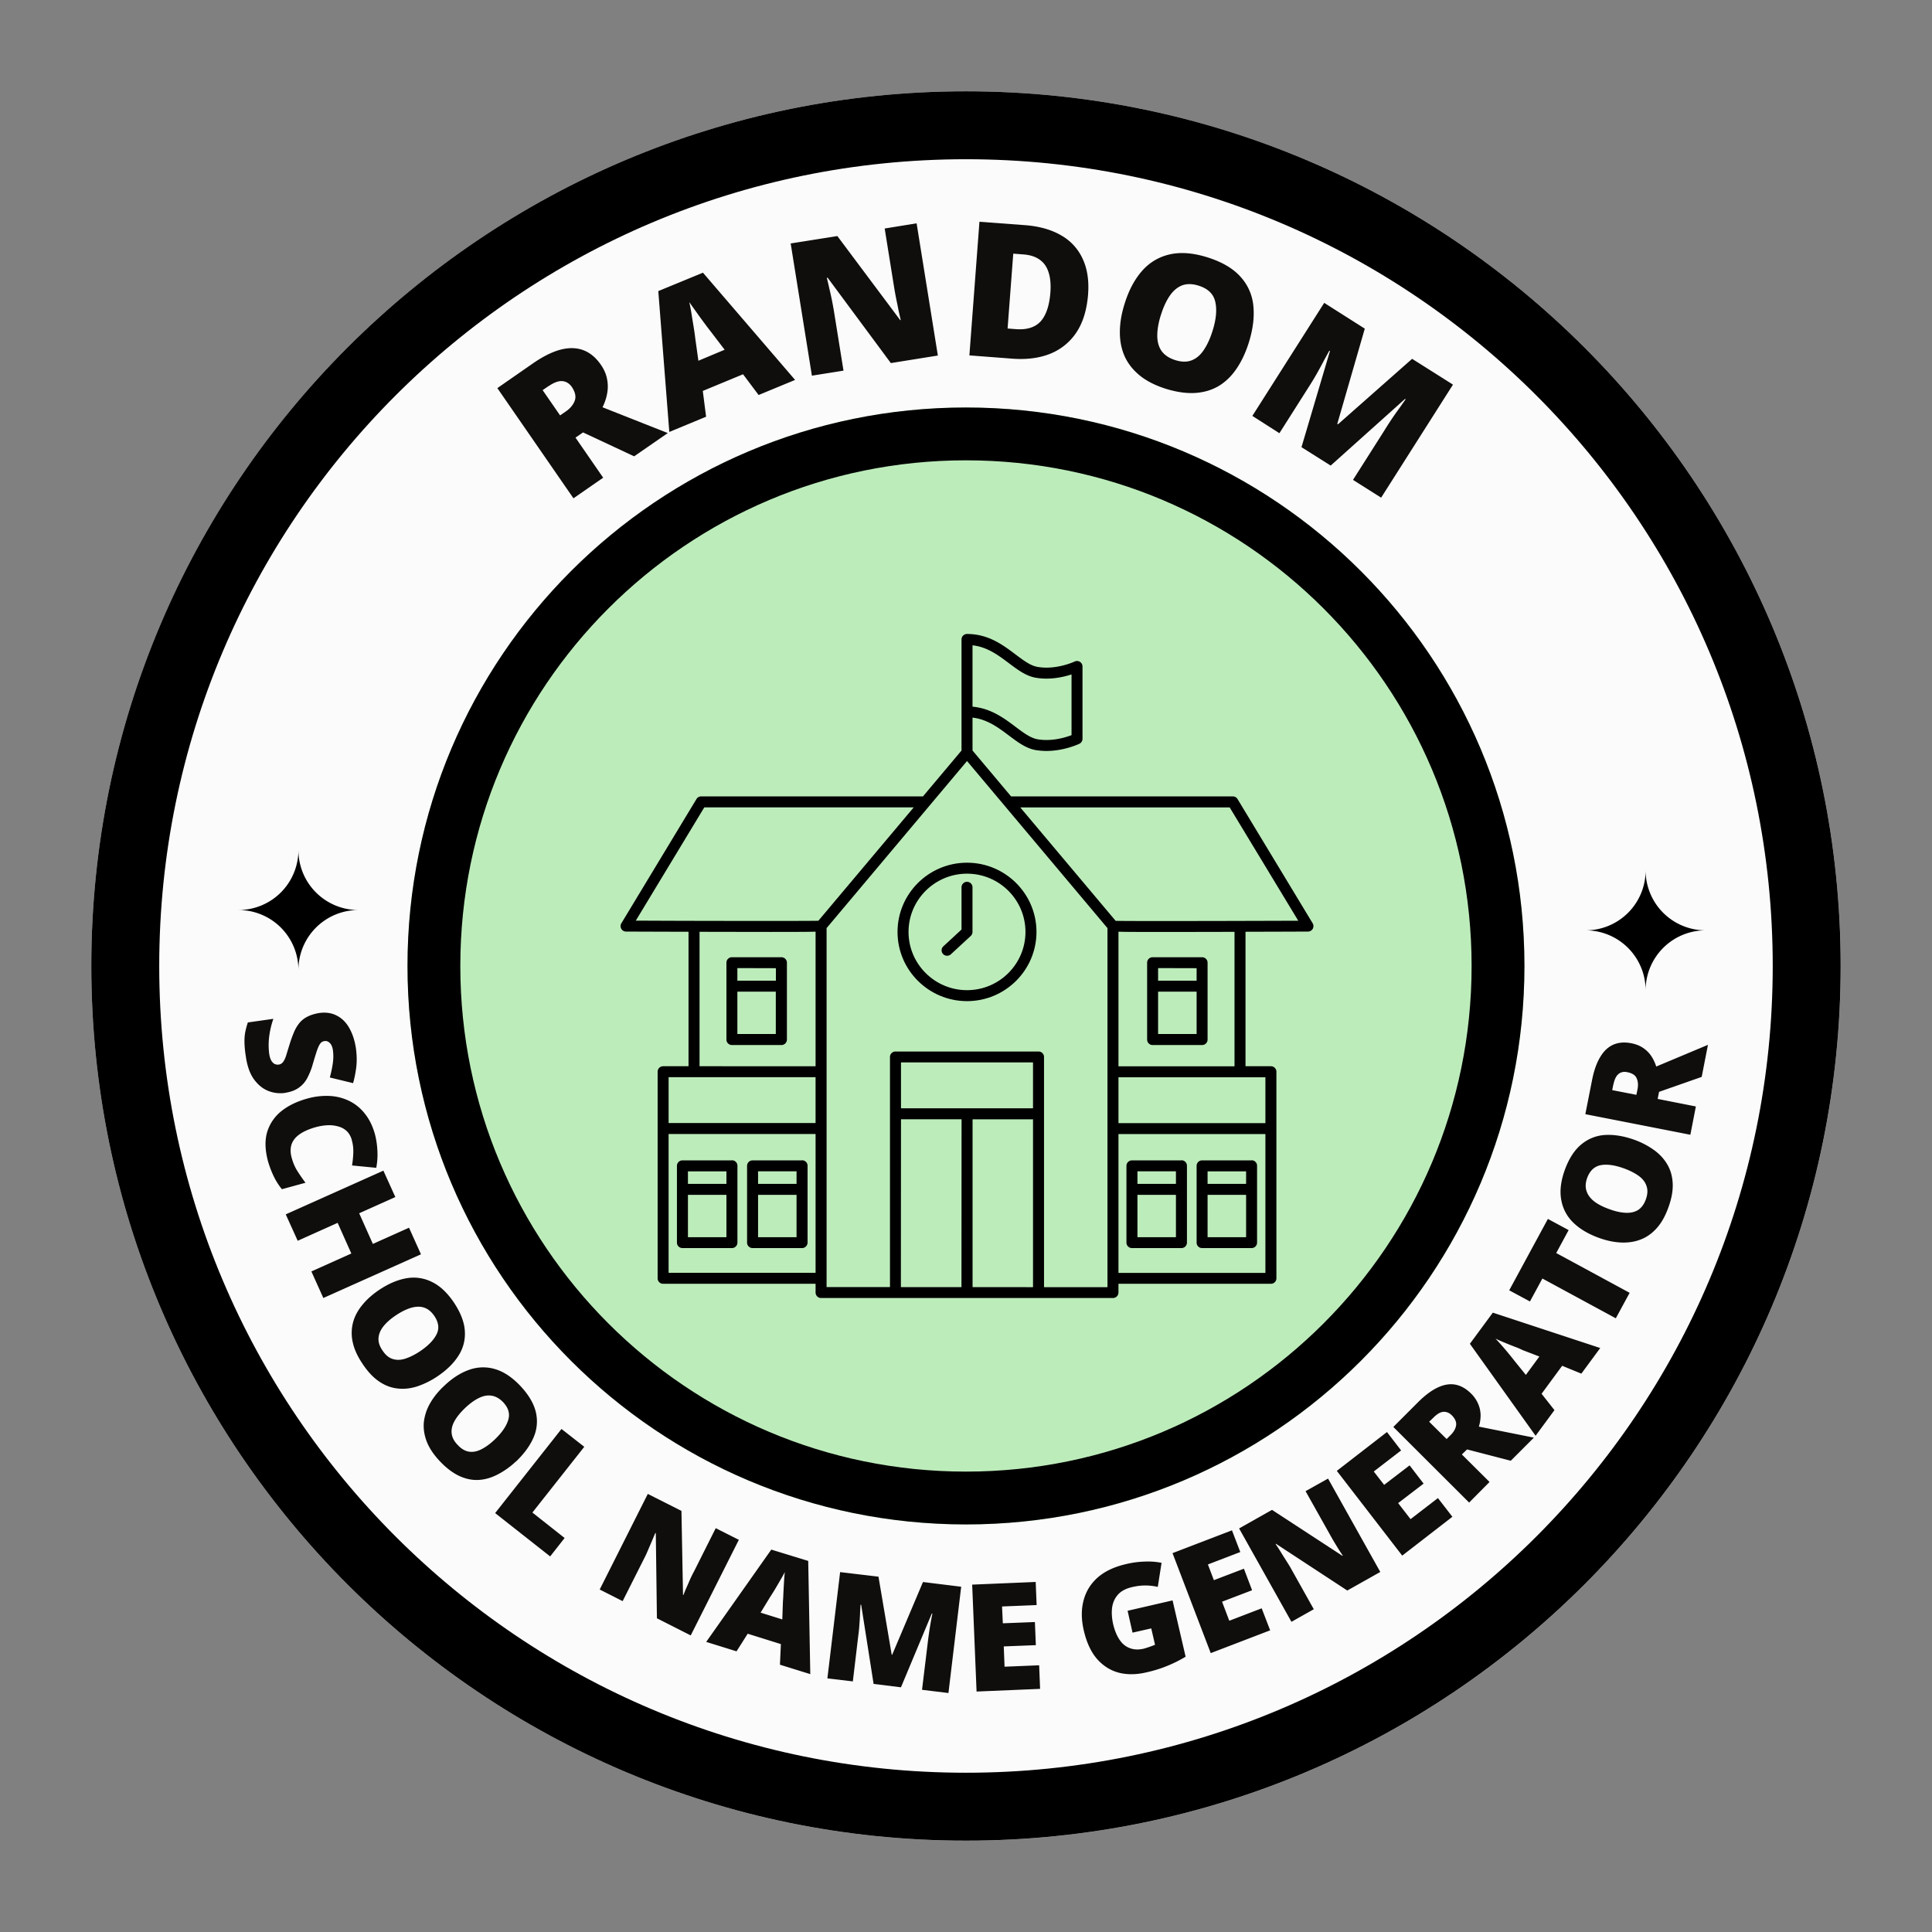 <svg xmlns="http://www.w3.org/2000/svg" preserveAspectRatio="xMidYMid meet" version="1.0" viewBox="0 0 192 192" zoomAndPan="magnify"><rect x="0" y="0" width="192" height="192" fill="#808080" stroke="none"/><defs><clipPath id="a"><path d="M9.074 9.074h173.852v173.852H9.074Zm0 0" clip-rule="nonzero"/></clipPath><clipPath id="b"><path d="M96 9.074C47.992 9.074 9.074 47.992 9.074 96S47.992 182.926 96 182.926 182.926 144.008 182.926 96 144.008 9.074 96 9.074Zm0 0" clip-rule="nonzero"/></clipPath><clipPath id="c"><path d="M9.074 9.074h173.848v173.848H9.074Zm0 0" clip-rule="nonzero"/></clipPath><clipPath id="d"><path d="M95.996 9.074c-48.004 0-86.922 38.918-86.922 86.922 0 48.008 38.918 86.926 86.922 86.926 48.008 0 86.926-38.918 86.926-86.926 0-48.004-38.918-86.922-86.926-86.922Zm0 0" clip-rule="nonzero"/></clipPath><clipPath id="e"><path d="M40.496 40.496h111.008v111.008H40.496Zm0 0" clip-rule="nonzero"/></clipPath><clipPath id="f"><path d="M96 40.496c-30.656 0-55.504 24.848-55.504 55.504S65.344 151.504 96 151.504 151.504 126.656 151.504 96 126.656 40.496 96 40.496Zm0 0" clip-rule="nonzero"/></clipPath><clipPath id="g"><path d="M40.496 40.496h111v111h-111Zm0 0" clip-rule="nonzero"/></clipPath><clipPath id="h"><path d="M95.996 40.496c-30.652 0-55.5 24.848-55.5 55.5 0 30.65 24.848 55.5 55.5 55.5 30.649 0 55.5-24.851 55.5-55.5 0-30.652-24.851-55.5-55.5-55.5Zm0 0" clip-rule="nonzero"/></clipPath><clipPath id="i"><path d="M23.7 84.477h12v12h-12Zm0 0" clip-rule="nonzero"/></clipPath><clipPath id="j"><path d="M157.582 86.5h12v12h-12Zm0 0" clip-rule="nonzero"/></clipPath><clipPath id="k"><path d="M61.629 63.004h69V129h-69Zm0 0" clip-rule="nonzero"/></clipPath></defs><g clip-path="url(#a)"><g clip-path="url(#b)"><path d="M9.074 9.074h173.852v173.852H9.074Zm0 0" fill="#fbfbfb" fill-opacity="1" fill-rule="nonzero"/></g></g><g clip-path="url(#c)"><g clip-path="url(#d)"><path d="M95.996 9.074c-48.004 0-86.922 38.918-86.922 86.922 0 48.008 38.918 86.926 86.922 86.926 48.008 0 86.926-38.918 86.926-86.926 0-48.004-38.918-86.922-86.926-86.922Zm0 0" fill="none" stroke="#000" stroke-linecap="butt" stroke-linejoin="miter" stroke-miterlimit="4" stroke-opacity="1" stroke-width="13.5"/></g></g><g clip-path="url(#e)"><g clip-path="url(#f)"><path d="M40.496 40.496h111.008v111.008H40.496Zm0 0" fill="#bdecbb" fill-opacity="1" fill-rule="nonzero"/></g></g><g clip-path="url(#g)"><g clip-path="url(#h)"><path d="M95.996 40.496c-30.652 0-55.5 24.848-55.5 55.5 0 30.65 24.848 55.5 55.5 55.5 30.649 0 55.5-24.851 55.5-55.5 0-30.652-24.851-55.5-55.5-55.5Zm0 0" fill="none" stroke="#000" stroke-linecap="butt" stroke-linejoin="miter" stroke-miterlimit="4" stroke-opacity="1" stroke-width="10.5"/></g></g><g clip-path="url(#i)"><path d="M29.656 84.477a5.96 5.96 0 0 1-5.957 5.96 5.958 5.958 0 0 1 5.957 5.958 5.96 5.96 0 0 1 5.961-5.957 5.96 5.96 0 0 1-5.96-5.961" fill="#000" fill-opacity="1" fill-rule="nonzero"/></g><g clip-path="url(#j)"><path d="M163.54 86.5a5.958 5.958 0 0 1-5.958 5.957 5.96 5.96 0 0 1 5.957 5.96 5.96 5.96 0 0 1 5.961-5.96 5.96 5.96 0 0 1-5.96-5.957" fill="#000" fill-opacity="1" fill-rule="nonzero"/></g><path d="M96.102 85.734c-3.81 0-6.907 3.086-6.907 6.88 0 3.792 3.098 6.878 6.907 6.878 3.804 0 6.902-3.086 6.902-6.88 0-3.792-3.098-6.878-6.902-6.878Zm0 12.668c-3.204 0-5.813-2.597-5.813-5.79 0-3.19 2.61-5.788 5.813-5.788s5.808 2.598 5.808 5.79c0 3.19-2.605 5.788-5.808 5.788Zm0 0" fill="#000" fill-opacity="1" fill-rule="nonzero"/><path d="M96.102 87.633a.546.546 0 0 0-.547.547v4.195l-1.801 1.664a.54.54 0 0 0 .37.941.55.55 0 0 0 .372-.144l1.977-1.824a.543.543 0 0 0 .172-.399V88.18a.543.543 0 0 0-.543-.547Zm-23.364 27.683H67.82c-.3 0-.547.243-.547.543v7.63c0 .3.247.544.547.544h4.918a.548.548 0 0 0 .547-.547v-7.637c0-.3-.246-.543-.547-.543Zm-.547 1.09v1.246h-3.824v-1.246Zm-3.824 6.547v-4.21h3.824v4.21Zm11.34-7.637H74.79c-.3 0-.547.243-.547.543v7.63c0 .3.246.544.547.544h4.918a.55.55 0 0 0 .547-.547v-7.637c0-.3-.246-.543-.547-.543Zm-.547 1.09v1.246h-3.824v-1.246Zm-3.824 6.547v-4.21h3.824v4.21Zm2.32-27.824h-4.918c-.3 0-.547.242-.547.543v7.637c0 .304.246.546.547.546h4.918a.546.546 0 0 0 .547-.546v-7.637c0-.3-.246-.543-.547-.543Zm-.547 1.09v1.24h-3.83v-1.25Zm-3.83 6.54v-4.21h3.82v4.21Zm0 0" fill="#000" fill-opacity="1" fill-rule="nonzero"/><g clip-path="url(#k)"><path d="m130.45 91.754-7.466-12.348a.544.544 0 0 0-.468-.261H100.48l-3.832-4.56v-3.269c1.465.168 2.551.98 3.606 1.774.879.66 1.707 1.285 2.68 1.453.36.059.714.086 1.058.086 1.758 0 3.203-.68 3.278-.715a.546.546 0 0 0 .308-.492v-7.188a.546.546 0 0 0-.78-.492c-.02.008-1.82.856-3.68.535-.71-.12-1.403-.644-2.204-1.246-1.262-.95-2.695-2.027-4.812-2.027a.543.543 0 0 0-.547.543v11.039l-3.832 4.559h-22.04a.544.544 0 0 0-.468.26l-7.465 12.35a.538.538 0 0 0-.008.546.539.539 0 0 0 .473.277s2.765.012 6.21.02v13.363h-2.523a.544.544 0 0 0-.547.547v20.53c0 .3.243.544.547.544h15.15v.867c0 .3.241.547.546.547h29.007a.548.548 0 0 0 .547-.547v-.867h15.15c.3 0 .546-.242.546-.543v-20.535c0-.3-.246-.543-.547-.543h-2.524V92.598c3.442-.008 6.207-.02 6.207-.02.2 0 .38-.105.477-.277a.547.547 0 0 0-.012-.547Zm-27.516-24.402c1.398.242 2.742-.063 3.554-.329v6.036c-.597.226-1.965.652-3.37.41-.712-.125-1.403-.645-2.204-1.246-1.152-.868-2.445-1.828-4.266-1.996V64.13c1.465.164 2.551.976 3.606 1.77.879.66 1.707 1.285 2.68 1.453ZM69.992 80.234h20.813l-9.477 11.27c-1.144.023-6.707.02-12.355.008h-.004c-1.98-.004-3.973-.012-5.785-.02Zm-.472 12.368c.78 0 1.578.003 2.382.003 1.657.004 3.313.008 4.778.008.675 0 1.312-.004 1.886-.004 1.184 0 1.961-.004 2.485-.023v13.375H69.52Zm11.53 14.449v4.554H66.446v-4.554Zm-14.605 19.44v-13.796h14.606v13.797Zm36.215-16.35H89.54v-4.56h13.12Zm-13.12 1.09h6.019l-.01 16.68h-6.02Zm7.112 16.68v-16.675h6.008v16.68Zm13.407.005h-6.305V105.04c0-.3-.246-.543-.547-.543H88.992c-.3 0-.547.242-.547.543v22.87h-6.3V92.235L96.102 75.63l13.957 16.605Zm1.093-1.415v-13.8h14.602v13.797Zm14.602-14.887h-14.602v-4.554h14.602Zm-3.07-5.644h-11.532v-13.38c.52.02 1.297.024 2.48.024.58 0 1.212.004 1.888.004 1.464 0 3.12-.004 4.777-.008.805 0 1.605-.004 2.387-.004Zm.546-14.45h-.003c-5.649.012-11.207.02-12.356-.007l-9.476-11.27h20.812l6.813 11.26c-1.817.004-3.81.012-5.79.016Zm0 0" fill="#000" fill-opacity="1" fill-rule="nonzero"/></g><path d="M124.379 115.316h-4.918c-.3 0-.543.243-.543.543v7.63c0 .3.242.544.543.544h4.918a.546.546 0 0 0 .547-.547v-7.637c0-.3-.242-.543-.547-.543Zm-.543 1.09v1.246h-3.828v-1.246Zm-3.828 6.547v-4.21h3.828v4.21Zm-2.598-7.637h-4.918c-.3 0-.547.243-.547.543v7.63c0 .3.246.544.547.544h4.918a.546.546 0 0 0 .547-.547v-7.637c0-.3-.242-.543-.547-.543Zm-.547 1.09v1.246h-3.824v-1.246Zm-3.824 6.547v-4.21h3.824v4.21Zm6.422-27.824h-4.918c-.3 0-.543.242-.543.543v7.637c0 .304.242.546.543.546h4.918a.544.544 0 0 0 .547-.546v-7.637c0-.3-.242-.543-.547-.543Zm-.543 1.09v1.24h-3.828v-1.25Zm-3.828 6.54v-4.21h3.828v4.21Zm0 0" fill="#000" fill-opacity="1" fill-rule="nonzero"/><path d="M53.004 36.084c1-.688 1.914-1.133 2.735-1.344.82-.207 1.566-.188 2.234.062.664.25 1.242.73 1.734 1.438.313.45.516.906.61 1.375.101.469.113.945.031 1.422-.074.468-.23.949-.469 1.437l6.485 2.563-3.344 2.312-5.078-2.375-.75.516 2.75 3.984-2.953 2.047-7.563-10.95Zm1.516 2.28-.594.407 1.735 2.51.546-.375c.457-.312.758-.672.907-1.078.156-.406.054-.867-.297-1.39-.25-.344-.563-.532-.938-.563-.375-.03-.828.138-1.36.5Zm20.87.892-1.547-2.062-4 1.656.328 2.563-3.656 1.515-1.094-14L69.86 27.1l9.155 10.656Zm-3.375-4.5-1.36-1.78a26.71 26.71 0 0 1-.64-.845 46.193 46.193 0 0 1-.828-1.14 196.45 196.45 0 0 1-.688-.969c.07.305.145.684.22 1.14.07.45.144.9.218 1.344.07.438.125.81.156 1.11l.313 2.234Zm21.188.577-4.672.75L82.25 27.6l-.08.015c.07.274.15.606.234 1a31.256 31.256 0 0 1 .47 2.297l.952 5.922-3.14.5-2.11-13.14 4.64-.735 6.25 8.36.047-.016c-.062-.27-.137-.594-.22-.969-.073-.383-.151-.77-.233-1.156a40.178 40.178 0 0 1-.188-1.03l-.953-5.939 3.173-.515Zm14.93-6.077c-.125 1.555-.516 2.82-1.172 3.797a5.64 5.64 0 0 1-2.61 2.11c-1.073.425-2.312.585-3.718.483l-4.297-.328 1-13.28 4.594.343c1.414.117 2.6.46 3.562 1.03a5.092 5.092 0 0 1 2.11 2.329c.457.98.633 2.153.53 3.516Zm-3.75-.156c.063-.8.004-1.473-.172-2.016-.168-.55-.46-.973-.875-1.266-.406-.3-.937-.476-1.594-.53l-1.046-.08-.563 7.438.797.063c1.094.086 1.914-.164 2.469-.75.55-.6.879-1.55.984-2.86Zm19.721 4.948c-.305.968-.7 1.82-1.188 2.547-.492.738-1.074 1.316-1.75 1.734-.68.414-1.46.656-2.344.72-.886.061-1.87-.075-2.953-.408-1.062-.335-1.937-.78-2.625-1.343-.68-.563-1.18-1.207-1.5-1.938-.312-.726-.464-1.535-.453-2.422.008-.882.172-1.816.485-2.797.414-1.32.992-2.398 1.734-3.234a5.102 5.102 0 0 1 2.734-1.625c1.094-.25 2.348-.148 3.766.297 1.445.46 2.535 1.102 3.266 1.922a4.951 4.951 0 0 1 1.28 2.89c.114 1.118-.038 2.336-.452 3.657Zm-8.735-2.75c-.242.761-.36 1.45-.36 2.062 0 .606.142 1.11.423 1.516.29.406.738.71 1.344.906.625.2 1.171.211 1.64.031.47-.175.867-.515 1.203-1.015.344-.5.633-1.13.875-1.89.364-1.145.457-2.11.282-2.892-.168-.79-.72-1.332-1.657-1.625-.617-.195-1.164-.207-1.64-.03-.48.188-.89.534-1.235 1.041-.343.5-.636 1.136-.875 1.906Zm13.971 13.143 2.827-9.546-.062-.047c-.117.218-.277.515-.484.89a51.63 51.63 0 0 1-.65 1.203c-.24.43-.481.84-.731 1.235l-3.094 4.875-2.688-1.719 7.14-11.234 4.033 2.562-2.735 9.47.078.03 7.36-6.5 4.062 2.563-7.14 11.234-2.797-1.766 3.125-4.92c.226-.369.472-.748.734-1.142.27-.4.531-.767.781-1.11.25-.352.446-.633.594-.844l-.062-.03-7.39 6.624ZM28.345 108.61a3.295 3.295 0 0 1-1.703-.203c-.543-.22-1.016-.61-1.422-1.172-.398-.562-.664-1.328-.797-2.297a9.839 9.839 0 0 1-.125-1.265 5.371 5.371 0 0 1 .063-1.047 7.99 7.99 0 0 1 .27-1.016l2.537-.36a8.399 8.399 0 0 0-.422 1.813 6.904 6.904 0 0 0 0 1.61c.039.28.1.504.187.672a.93.93 0 0 0 .327.375c.134.07.283.097.439.078a.652.652 0 0 0 .437-.266c.114-.148.22-.371.313-.672.094-.304.21-.695.36-1.172.132-.418.273-.797.42-1.14a3.71 3.71 0 0 1 .532-.89c.22-.263.486-.47.798-.626.32-.164.707-.285 1.157-.36.675-.093 1.265-.003 1.765.266.508.258.922.672 1.235 1.235.32.562.539 1.234.656 2.015.094.688.1 1.317.03 1.89a11.02 11.02 0 0 1-.311 1.563l-2.313-.562c.133-.492.234-.958.297-1.417.062-.45.066-.86.016-1.234a1.635 1.635 0 0 0-.172-.593.886.886 0 0 0-.313-.313.532.532 0 0 0-.36-.06.603.603 0 0 0-.421.25c-.106.143-.215.377-.33.702a46.4 46.4 0 0 0-.404 1.313 6.826 6.826 0 0 1-.563 1.422c-.21.395-.492.71-.844.953-.341.249-.79.412-1.326.499Zm6.61 4.665a1.935 1.935 0 0 0-.454-.828 1.92 1.92 0 0 0-.782-.47 3.37 3.37 0 0 0-1.078-.155 5.482 5.482 0 0 0-1.297.203c-.656.188-1.183.422-1.578.703-.398.281-.664.617-.797 1.016-.125.406-.117.86.032 1.36.125.456.304.878.547 1.265.25.394.52.785.812 1.172l-2.344.64a6.392 6.392 0 0 1-.812-1.28 9.412 9.412 0 0 1-.563-1.47c-.304-1.117-.336-2.09-.093-2.922a4.218 4.218 0 0 1 1.406-2.078c.687-.554 1.554-.972 2.61-1.265a7.022 7.022 0 0 1 2.218-.25 5 5 0 0 1 1.937.5 4.434 4.434 0 0 1 1.532 1.25c.437.54.77 1.21 1 2.015.132.49.218 1.024.25 1.61a6.885 6.885 0 0 1-.11 1.765l-2.406-.234c.07-.43.113-.852.125-1.266a3.96 3.96 0 0 0-.156-1.28Zm-2.822 15.719-1.188-2.64 3.97-1.782-1.36-3.047-3.969 1.782-1.188-2.625 9.703-4.344 1.188 2.625-3.594 1.61 1.36 3.046 3.593-1.61 1.188 2.641Zm11.297 7.814a8.258 8.258 0 0 1-2.015.985c-.668.207-1.32.27-1.953.187-.637-.074-1.246-.312-1.828-.719-.575-.398-1.11-.976-1.61-1.734-.5-.742-.824-1.453-.97-2.14a4.13 4.13 0 0 1 .033-1.97c.164-.617.472-1.19.922-1.734.445-.55 1.015-1.054 1.703-1.515.926-.614 1.828-.993 2.703-1.14a4.049 4.049 0 0 1 2.515.374c.8.387 1.536 1.078 2.204 2.078.664 1.012 1.02 1.953 1.062 2.828a3.976 3.976 0 0 1-.656 2.453c-.48.75-1.184 1.43-2.11 2.047Zm-4.062-6.11c-.531.352-.95.72-1.25 1.095-.305.382-.47.773-.5 1.17-.031.408.098.818.39 1.236.282.437.61.719.985.844.383.132.805.129 1.266-.016.468-.148.968-.398 1.5-.75.8-.543 1.343-1.102 1.625-1.672.289-.562.218-1.172-.22-1.828-.292-.426-.632-.703-1.015-.828-.375-.125-.804-.117-1.281.015-.47.137-.97.383-1.5.735Zm11.892 14.55a7.912 7.912 0 0 1-1.828 1.296c-.625.32-1.258.5-1.89.532-.637.03-1.278-.106-1.922-.407-.637-.304-1.266-.78-1.891-1.437-.617-.65-1.055-1.297-1.313-1.953-.25-.65-.351-1.29-.296-1.922a4.806 4.806 0 0 1 .609-1.875c.35-.625.832-1.22 1.437-1.781.8-.758 1.63-1.286 2.485-1.58a4.117 4.117 0 0 1 2.55-.06c.85.249 1.69.8 2.52 1.679.82.875 1.334 1.746 1.534 2.61a3.977 3.977 0 0 1-.235 2.514c-.355.82-.937 1.617-1.75 2.39Zm-5.031-5.329c-.461.438-.81.867-1.047 1.282-.242.425-.34.835-.297 1.234.04.406.238.79.594 1.156.351.383.726.61 1.125.672.394.063.805-.016 1.234-.234.438-.22.883-.547 1.344-.985.695-.668 1.14-1.312 1.328-1.937.188-.613.016-1.203-.515-1.766-.368-.375-.75-.586-1.157-.64-.398-.063-.812.015-1.25.234-.437.21-.89.54-1.36.984Zm2.977 10.45 6.594-8.36 2.265 1.773-5.156 6.533 3.203 2.53-1.437 1.83Zm19.438 12.157-3.36-1.703-.11-8.453-.046-.031c-.093.218-.203.48-.328.78-.125.294-.258.595-.39.907-.125.305-.25.574-.375.813l-2.157 4.28-2.28-1.155 4.78-9.5 3.344 1.687.156 8.344.047.015c.07-.21.172-.453.297-.734.125-.281.25-.566.375-.86.133-.288.258-.538.375-.75l2.156-4.296 2.297 1.156Zm8.866 2.91.094-2.047-3.297-1.032-1.11 1.75-3.015-.937 6.469-9.172 3.67 1.125.205 11.25Zm.234-4.5.063-1.797c.02-.196.035-.473.047-.828.02-.364.039-.735.062-1.11.02-.383.047-.707.078-.97-.117.23-.265.5-.453.814-.18.312-.36.625-.547.937-.187.305-.351.559-.484.766l-.922 1.516Zm9.074 6.409-1.235-7.86-.062-.015-.047.812c-.012.344-.031.71-.063 1.094a14.11 14.11 0 0 1-.11 1.125l-.546 4.594-2.53-.297 1.265-10.563 3.812.453 1.313 7.75.046.016 3.063-7.234 3.797.468-1.266 10.563-2.625-.32.563-4.64a38.828 38.828 0 0 1 .312-2.125c.063-.344.113-.613.156-.812H92.6l-3.063 7.328Zm16.546.493-6.313.266-.437-10.625 6.312-.266.094 2.297-3.437.14.078 1.672 3.187-.125.094 2.297-3.188.125.079 2.016 3.437-.14Zm8.696-7.76 4.469-1.031 1.297 5.594a12.77 12.77 0 0 1-1.735.875c-.668.28-1.375.507-2.125.672-1 .242-1.921.257-2.765.046-.836-.218-1.56-.671-2.172-1.36-.606-.694-1.047-1.647-1.328-2.86-.25-1.092-.254-2.08-.016-2.967.23-.883.692-1.64 1.39-2.266.708-.625 1.65-1.07 2.829-1.343a8.935 8.935 0 0 1 1.906-.25 6.716 6.716 0 0 1 1.625.125l-.375 2.39a5.766 5.766 0 0 0-1.265-.14c-.418 0-.86.058-1.33.17-.616.15-1.077.404-1.39.767-.312.367-.5.805-.562 1.313-.054.5-.015 1.03.11 1.593.156.649.375 1.172.656 1.578.27.399.614.668 1.02.813.407.148.86.164 1.36.047a7.13 7.13 0 0 0 .594-.188 5.88 5.88 0 0 0 .532-.203l-.375-1.625-1.86.422Zm14.168 1.942-5.906 2.266-3.797-9.937 5.906-2.266.828 2.156-3.218 1.235.593 1.562 2.985-1.14.812 2.14-2.984 1.14.719 1.892 3.218-1.235Zm10.944-5.8-3.28 1.845-7.08-4.64-.046.015c.137.2.293.437.469.719.164.273.336.547.516.828.175.273.332.523.468.75l2.344 4.187-2.22 1.25-5.202-9.28 3.27-1.845 6.99 4.563.047-.016a16.303 16.303 0 0 1-.453-.687c-.155-.258-.32-.524-.483-.797-.157-.27-.293-.508-.407-.72l-2.36-4.202 2.235-1.25Zm7.164-5.484-4.984 3.86-6.5-8.422 4.984-3.86 1.406 1.829-2.718 2.093 1.03 1.329 2.532-1.938 1.39 1.813-2.53 1.937 1.234 1.594 2.72-2.094Zm-3.401-11.397c.68-.676 1.329-1.16 1.954-1.453.617-.29 1.199-.383 1.75-.281.55.105 1.07.402 1.562.89.313.313.54.649.688 1 .156.344.238.71.25 1.094a3.77 3.77 0 0 1-.172 1.187l5.468 1.094-2.296 2.297-4.344-1.125-.516.5 2.75 2.734-2.03 2.047-7.532-7.515Zm1.5 1.562-.406.39 1.735 1.72.375-.375c.312-.301.5-.617.562-.953.063-.344-.082-.692-.437-1.047-.25-.24-.524-.348-.83-.328-.3.023-.631.218-1 .593Zm14.719-4.39-1.907-.78-2.046 2.781 1.28 1.625-1.874 2.547-6.531-9.14 2.28-3.094 10.673 3.515Zm-4.172-1.702-1.672-.64a6.598 6.598 0 0 0-.766-.329 41.99 41.99 0 0 1-1.047-.422 12.437 12.437 0 0 1-.875-.39c.18.187.387.418.625.687a33.995 33.995 0 0 1 1.266 1.531l1.125 1.391Zm8.97-6.33-1.374 2.532-7.297-3.953-1.235 2.28-2.062-1.108 3.844-7.094 2.062 1.11-1.234 2.28Zm.485-15.203a8.002 8.002 0 0 1 1.984 1.047c.563.418 1 .906 1.313 1.468.312.555.476 1.184.5 1.89.02.7-.125 1.478-.438 2.329-.304.844-.687 1.527-1.156 2.047-.47.523-1 .898-1.594 1.125-.594.23-1.242.328-1.953.297-.707-.031-1.445-.188-2.22-.47-1.05-.382-1.893-.89-2.53-1.514a4.11 4.11 0 0 1-1.187-2.25c-.164-.875-.047-1.875.36-3 .417-1.133.968-1.977 1.655-2.532a4.033 4.033 0 0 1 2.36-.922c.886-.05 1.855.11 2.906.485Zm-2.5 6.89c.594.22 1.137.34 1.625.36.48.023.89-.07 1.234-.281.336-.22.59-.567.766-1.047.176-.49.203-.922.078-1.297-.113-.383-.363-.723-.75-1.016-.395-.29-.89-.547-1.484-.765-.914-.333-1.688-.442-2.313-.33-.633.119-1.086.54-1.36 1.267-.175.492-.195.93-.062 1.313.125.386.383.73.766 1.03.387.294.887.548 1.5.766Zm-1.716-12.846c.188-.946.46-1.708.813-2.282.343-.582.777-.988 1.296-1.22.524-.225 1.12-.272 1.797-.14.43.087.805.23 1.125.438.324.21.594.469.813.78.219.314.398.68.53 1.095l5.14-2.156-.623 3.187-4.235 1.485-.14.703 3.797.75-.547 2.812-10.438-2.046Zm2.11.452-.11.563 2.4.469.11-.532c.086-.425.059-.796-.08-1.11-.131-.311-.443-.515-.936-.61-.342-.07-.63-.014-.86.174-.236.187-.41.539-.514 1.046Zm0 0" fill="#100e0c" fill-opacity="1"/></svg>